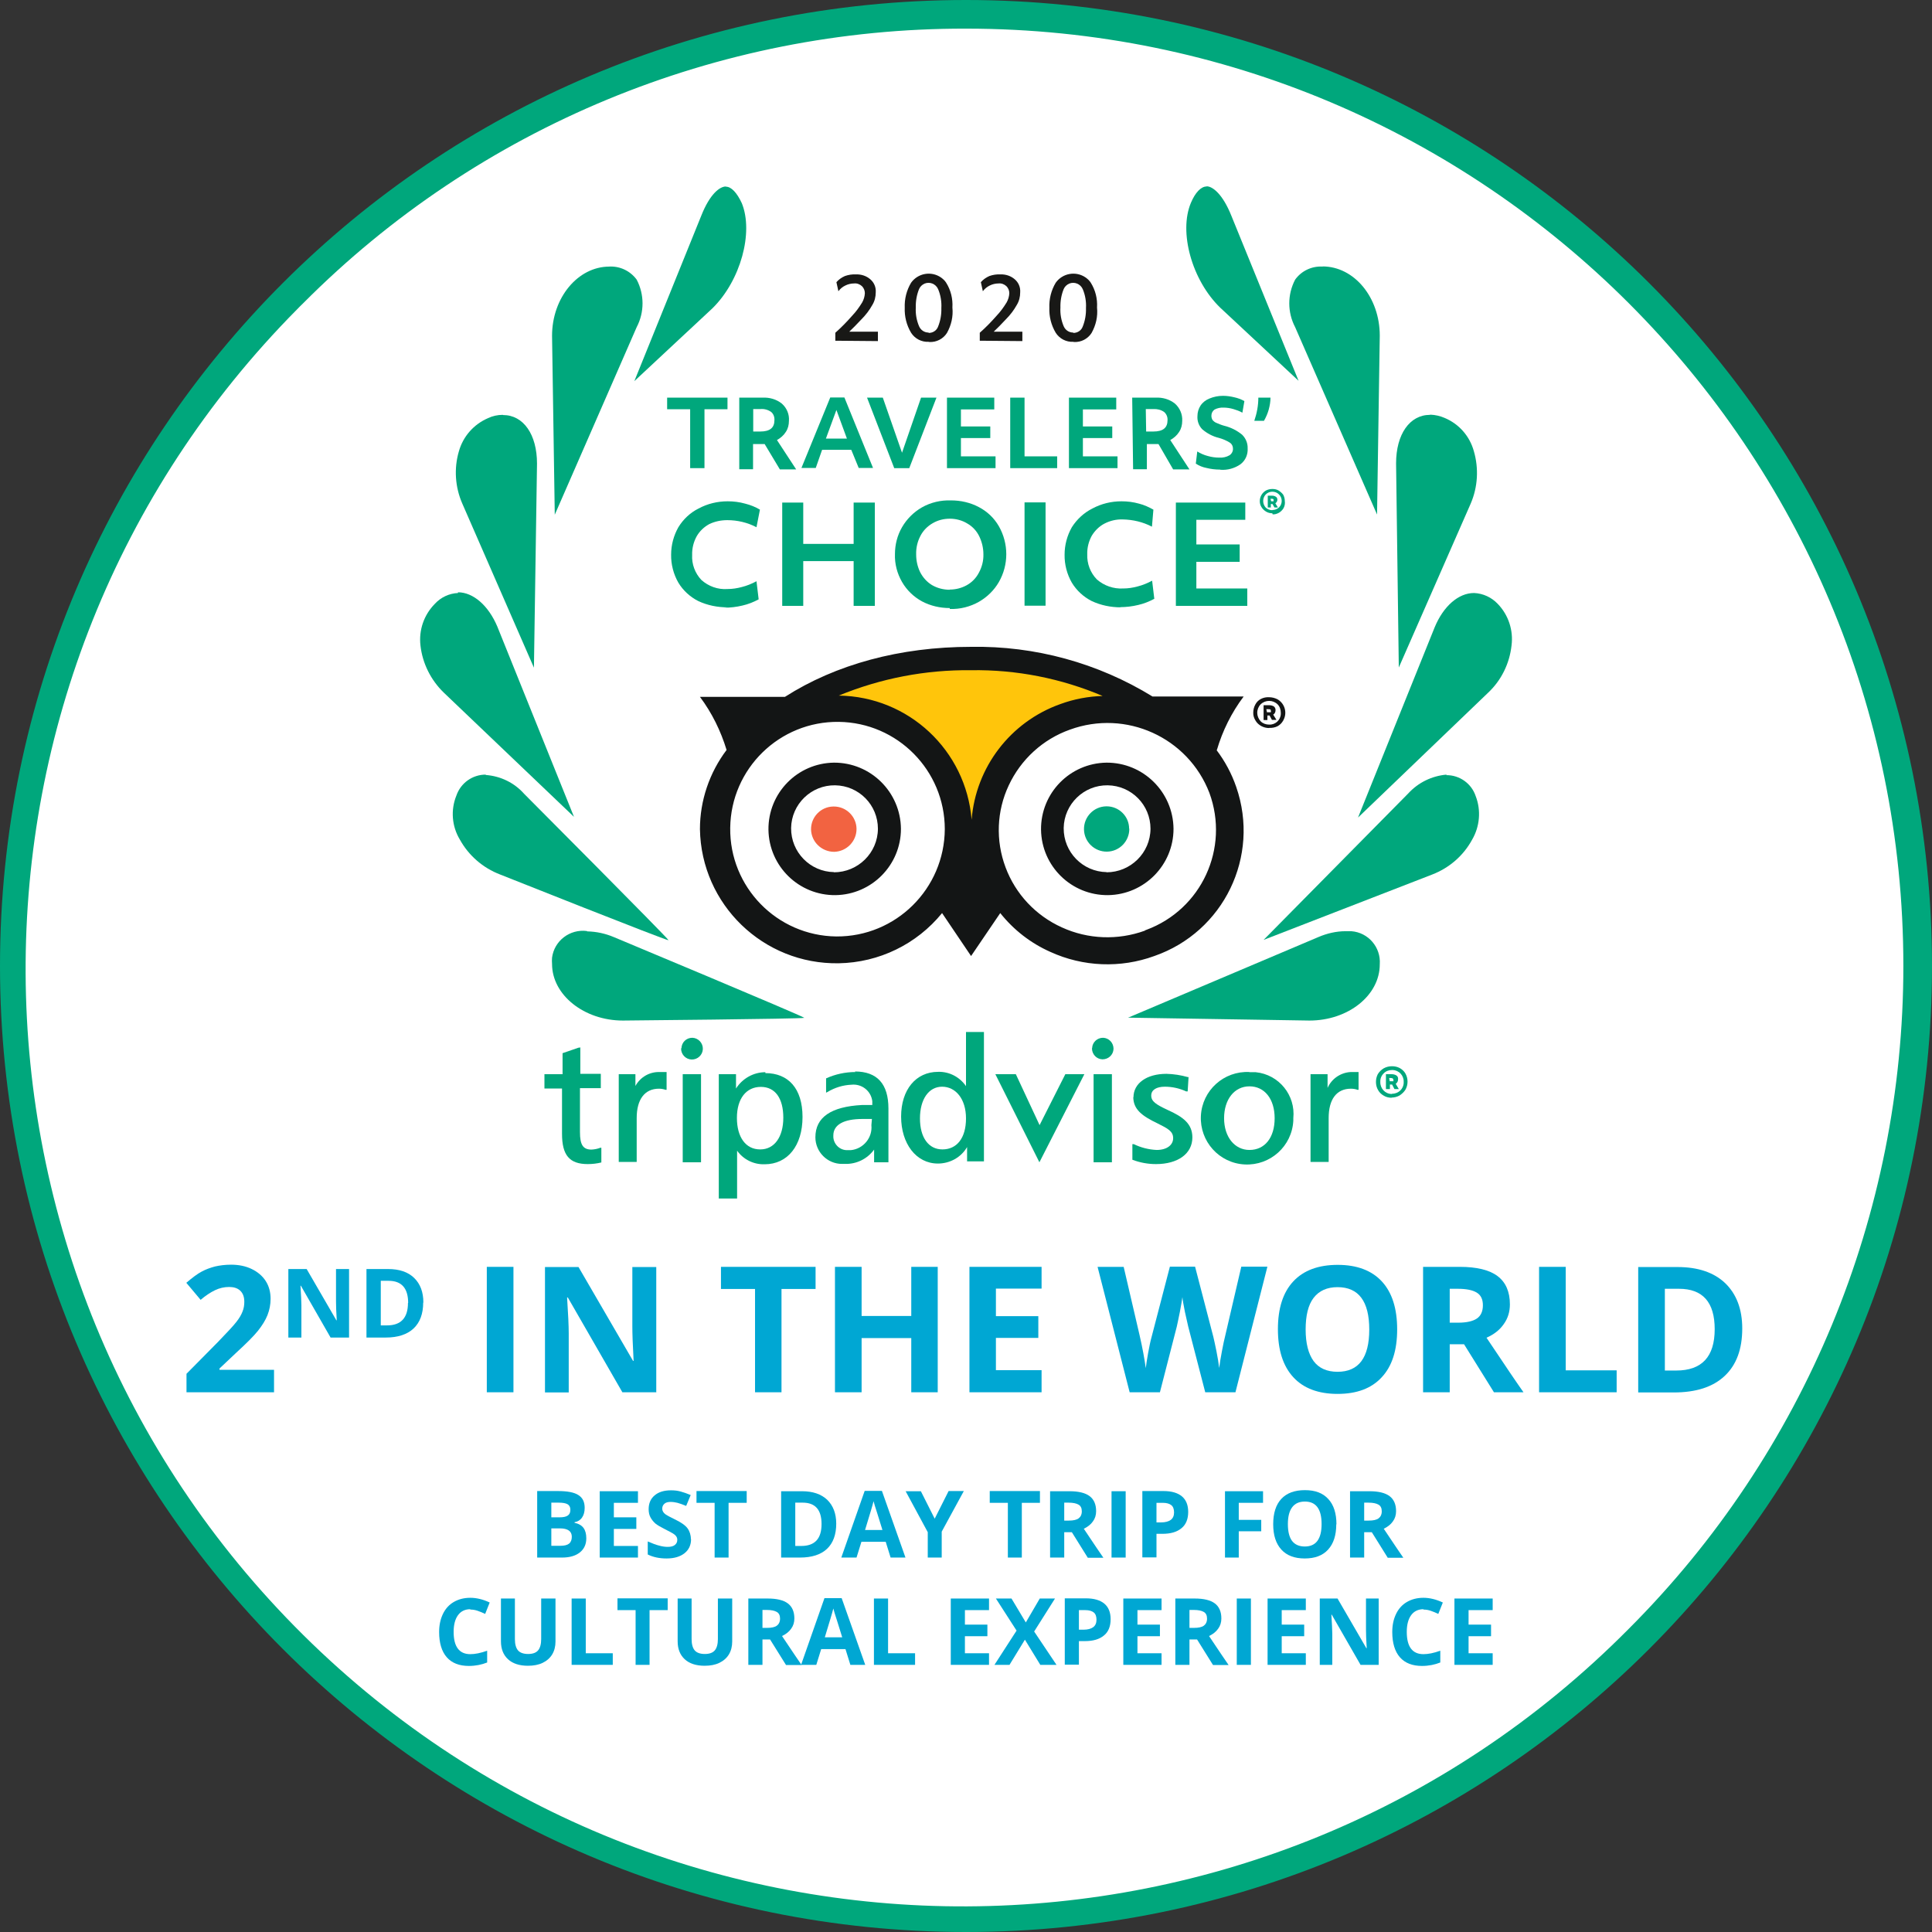<?xml version="1.0" encoding="UTF-8"?><svg id="Layer_2" xmlns="http://www.w3.org/2000/svg" width="106.6" height="106.6" xmlns:xlink="http://www.w3.org/1999/xlink" viewBox="0 0 106.6 106.6"><rect x="0" y="0" width="106.6" height="106.6" fill="#333333" stroke="none"/><defs><clipPath id="clippath"><rect x="9.9" y="65.49" width="86.79" height="14.17" fill="none" stroke-width="0"/></clipPath></defs><g id="Layer_2-2"><path d="m53.3.79c29,0,52.51,23.51,52.51,52.51s-23.51,52.51-52.51,52.51S.79,82.3.79,53.3,24.3.79,53.3.79" fill="#fff" stroke-width="0"/><path d="m53.3,1.58c28.56,0,51.72,23.16,51.72,51.72,0,13.72-5.45,26.87-15.15,36.57-20.1,20.29-52.85,20.44-73.14.34-20.29-20.1-20.44-52.85-.34-73.14.11-.11.22-.23.34-.34C26.41,7,39.58,1.55,53.3,1.58m0-1.58C23.86,0,0,23.86,0,53.3s23.86,53.3,53.3,53.3,53.3-23.86,53.3-53.3S82.73,0,53.3,0" fill="#00a77c" stroke-width="0"/><path d="m44.15,39.16c2.81-.35,10.79-.6,8.61,10.76l2.48-.2c-1.09-7,1.18-10.58,8.29-10.92-11.78-6.43-18.49.24-19.38.35" fill="#ffc50b" stroke-width="0"/><path d="m47.26,45.72c.01.69-.54,1.26-1.23,1.28-.69,0-1.26-.54-1.28-1.23-.01-.69.54-1.26,1.23-1.27h.03c.68,0,1.24.55,1.25,1.23" fill="#f26341" stroke-width="0"/><path d="m62.31,45.72c.01.69-.54,1.26-1.23,1.27s-1.26-.54-1.27-1.23c-.01-.69.54-1.26,1.23-1.27h.02c.68,0,1.24.55,1.24,1.23" fill="#00a77c" stroke-width="0"/><path d="m63.17,51.35c-1.49.54-3.14.48-4.58-.18-1.44-.65-2.56-1.84-3.11-3.32-.55-1.47-.49-3.1.18-4.52.67-1.43,1.88-2.54,3.37-3.07,3.09-1.13,6.52.42,7.7,3.49,1.12,3.05-.43,6.43-3.49,7.56-.02,0-.04.02-.07.03m-17.03.33c-3.27-.04-5.89-2.72-5.85-5.99s2.72-5.89,5.99-5.85c3.24.04,5.85,2.68,5.85,5.92-.02,3.29-2.7,5.94-5.98,5.92h0m14.72-13.27c-.81.02-1.61.17-2.37.45-2.75.98-4.66,3.48-4.89,6.38-.31-3.83-3.48-6.8-7.33-6.85,2.31-.95,4.79-1.43,7.3-1.4,2.5-.04,4.98.45,7.28,1.43m6.28,2.98c.31-1.06.81-2.07,1.48-2.96h-5.03c-3.01-1.85-6.48-2.8-10.01-2.74-3.92,0-7.47.97-10.27,2.76h-4.69c.66.88,1.15,1.88,1.47,2.93-.95,1.26-1.47,2.8-1.47,4.37.07,4.16,3.5,7.47,7.66,7.4,2.22-.04,4.3-1.05,5.7-2.77l1.6,2.37,1.61-2.37c.74.93,1.68,1.66,2.76,2.14,1.81.83,3.88.91,5.74.23,3.83-1.33,5.85-5.5,4.52-9.33-.25-.73-.62-1.42-1.09-2.04" fill="#131515" stroke-width="0"/><path d="m46.02,48.12c-1.32-.02-2.38-1.1-2.37-2.43.02-1.32,1.11-2.38,2.43-2.36,1.31.02,2.36,1.08,2.36,2.4-.01,1.33-1.1,2.4-2.43,2.4m0-6.05c-2.02.03-3.63,1.68-3.61,3.7.03,2.02,1.68,3.63,3.7,3.61,2-.03,3.61-1.66,3.61-3.66-.02-2.03-1.67-3.66-3.7-3.65" fill="#131515" stroke-width="0"/><path d="m61.06,48.12c-1.32-.02-2.38-1.1-2.37-2.43.02-1.32,1.11-2.38,2.43-2.36,1.31.02,2.36,1.08,2.36,2.4-.01,1.33-1.1,2.4-2.43,2.4m0-6.05c-2.02.03-3.63,1.68-3.61,3.7.03,2.02,1.68,3.63,3.7,3.61,2-.03,3.61-1.66,3.61-3.66-.02-2.03-1.67-3.66-3.7-3.65" fill="#131515" stroke-width="0"/><polygon points="38.63 59.27 37.67 59.27 37.67 64.13 38.68 64.13 38.68 59.27 38.63 59.27" fill="#00a77c" stroke-width="0"/><polygon points="58.78 59.27 57.36 62.08 56.05 59.27 54.92 59.27 57.35 64.13 59.83 59.27 58.78 59.27" fill="#00a77c" stroke-width="0"/><polygon points="61.3 59.27 60.34 59.27 60.34 64.13 61.35 64.13 61.35 59.27 61.3 59.27" fill="#00a77c" stroke-width="0"/><polygon points="38.08 22.58 36.81 22.58 36.81 21.94 40.14 21.94 40.14 22.58 38.87 22.58 38.87 25.83 38.08 25.83 38.08 22.58" fill="#00a77c" stroke-width="0"/><path d="m46.73,24.2l-.58-1.58-.58,1.58h1.16,0Zm-.93-2.27h.79l1.58,3.89h-.79l-.41-1h-1.61l-.35,1h-.79l1.59-3.89h0Z" fill="#00a77c" stroke-width="0"/><polygon points="47.84 21.94 48.71 21.94 49.77 24.98 50.82 21.94 51.67 21.94 50.17 25.83 49.34 25.83 47.84 21.94" fill="#00a77c" stroke-width="0"/><polygon points="52.25 21.94 54.86 21.94 54.86 22.59 53.02 22.59 53.02 23.53 54.64 23.53 54.64 24.17 53.02 24.17 53.02 25.18 54.93 25.18 54.93 25.83 52.25 25.83 52.25 21.94" fill="#00a77c" stroke-width="0"/><polygon points="55.74 21.94 56.53 21.94 56.53 25.18 58.33 25.18 58.33 25.83 55.74 25.83 55.74 21.94" fill="#00a77c" stroke-width="0"/><polygon points="58.98 21.94 61.59 21.94 61.59 22.59 59.75 22.59 59.75 23.53 61.37 23.53 61.37 24.17 59.75 24.17 59.75 25.18 61.66 25.18 61.66 25.83 58.98 25.83 58.98 21.94" fill="#00a77c" stroke-width="0"/><polygon points="43.16 27.73 44.32 27.73 44.32 30.01 47.1 30.01 47.1 27.73 48.27 27.73 48.27 33.43 47.1 33.43 47.1 30.96 44.32 30.96 44.32 33.43 43.16 33.43 43.16 27.73" fill="#00a77c" stroke-width="0"/><rect x="56.53" y="27.72" width="1.16" height="5.7" fill="#00a77c" stroke-width="0"/><polygon points="64.88 27.73 68.71 27.73 68.71 28.68 66.01 28.68 66.01 30.04 68.4 30.04 68.4 31 66.01 31 66.01 32.47 68.82 32.47 68.82 33.43 64.88 33.43 64.88 27.73" fill="#00a77c" stroke-width="0"/><path d="m46.09,18.8v-.44c.33-.29.64-.61.93-.94.21-.22.39-.47.55-.73.09-.16.14-.33.15-.51,0-.15-.06-.29-.16-.39-.12-.11-.28-.17-.44-.15-.16,0-.33.04-.47.11-.15.07-.29.18-.39.32l-.11-.5c.13-.15.29-.26.47-.34.2-.07.4-.1.61-.09.29-.01.57.08.79.27.21.18.32.44.3.72,0,.25-.06.49-.19.7-.16.29-.37.56-.6.79-.26.28-.49.51-.67.68h1.58v.52l-2.33-.02h-.02Z" fill="#181816" stroke-width="0"/><path d="m51.24,18.37c.23,0,.44-.13.52-.35.13-.32.19-.67.18-1.02.02-.36-.04-.72-.18-1.05-.13-.29-.46-.42-.75-.3-.13.06-.24.16-.3.3-.13.32-.19.67-.18,1.02-.02.35.04.7.18,1.03.09.21.29.35.53.35m0,.51c-.39.02-.76-.17-.97-.5-.25-.42-.37-.9-.35-1.38-.02-.48.1-.96.35-1.38.38-.53,1.11-.66,1.65-.29h0c.11.08.21.17.28.28.26.41.38.89.35,1.38.05.49-.06.97-.3,1.4-.21.33-.58.52-.97.5" fill="#181816" stroke-width="0"/><path d="m54.06,18.8v-.44c.33-.29.64-.61.93-.94.21-.22.39-.47.55-.73.09-.16.14-.33.15-.51,0-.15-.06-.29-.16-.39-.12-.11-.28-.17-.44-.15-.16,0-.33.04-.47.11-.15.07-.29.18-.39.32l-.11-.5c.13-.15.29-.26.47-.34.2-.07.4-.1.61-.09.29-.01.57.08.79.27.21.18.32.44.3.72,0,.25-.06.49-.19.7-.16.29-.37.56-.6.79-.26.28-.49.51-.67.68h1.58v.52l-2.33-.02h-.02Z" fill="#181816" stroke-width="0"/><path d="m59.22,18.37c.23,0,.44-.13.52-.35.13-.32.19-.67.18-1.02.02-.36-.04-.72-.18-1.05-.13-.29-.46-.42-.75-.3-.13.06-.24.16-.3.3-.13.32-.19.67-.18,1.02-.02.35.04.7.18,1.03.09.21.29.35.53.35m0,.51c-.39.02-.76-.17-.97-.5-.25-.42-.37-.9-.35-1.38-.02-.48.1-.96.35-1.38.38-.53,1.11-.66,1.65-.29h0c.11.08.21.17.28.28.26.41.38.89.35,1.38.05.49-.06.97-.3,1.4-.21.33-.58.52-.97.5" fill="#181816" stroke-width="0"/><path d="m69.92,39.3h.09s.07,0,.11,0c.01-.03.01-.06,0-.08,0-.06,0-.09-.14-.09h-.11l.04.18h.01Zm-.21-.39h.31c.1,0,.19.02.27.07.06.05.09.12.09.2,0,.1-.04.2-.13.25l.18.29h-.25l-.13-.24h-.12v.25h-.21v-.82h0Zm.31,1.07c.34.02.63-.24.65-.58v-.07c0-.18-.06-.35-.18-.47-.26-.25-.67-.25-.93,0-.12.12-.19.29-.19.47,0,.17.07.34.19.47.12.12.29.18.46.18m0,.19c-.15,0-.3-.04-.43-.11s-.25-.18-.32-.31c-.08-.13-.13-.28-.12-.44,0-.15.04-.3.11-.43.07-.14.18-.25.32-.32s.29-.1.45-.09c.15,0,.31.04.45.11.41.23.56.75.33,1.16,0,0,0,.02-.01.02-.07.13-.18.24-.31.31-.14.07-.3.1-.45.09" fill="#131515" stroke-width="0"/><path d="m32.38,51.37c-.94-.12-1.8.54-1.92,1.47h0c-.01.12-.01.23,0,.35,0,1.71,1.77,3.12,3.91,3.12,0,0,9.84-.09,10.01-.15-.13-.12-10.5-4.45-10.5-4.45-.47-.2-.97-.31-1.48-.32" fill="#00a77c" stroke-width="0"/><path d="m33.62,14.71c-1.73,0-3.16,1.71-3.16,3.82l.15,9.87,4.52-10.35c.43-.82.43-1.8,0-2.62-.36-.49-.94-.76-1.54-.72" fill="#00a77c" stroke-width="0"/><path d="m81.33,32.72c-.86,0-1.69.73-2.17,1.89l-4.23,10.5,7.19-6.9c.72-.68,1.17-1.6,1.28-2.59.11-.84-.17-1.69-.76-2.3-.34-.36-.81-.58-1.31-.6" fill="#00a77c" stroke-width="0"/><path d="m25.27,32.72c-.49.02-.95.24-1.28.6-.6.61-.89,1.45-.79,2.3.11.98.57,1.9,1.28,2.59l7.19,6.86-4.23-10.5c-.49-1.16-1.33-1.89-2.17-1.89" fill="#00a77c" stroke-width="0"/><path d="m62.25,56.15l10,.16c2.14,0,3.88-1.39,3.88-3.1.07-.94-.63-1.76-1.57-1.83h0c-.11,0-.22,0-.32,0-.51,0-1.02.12-1.49.32l-10.48,4.44h-.02Z" fill="#00a77c" stroke-width="0"/><path d="m72.99,14.71c-.6-.04-1.18.23-1.53.72-.43.82-.43,1.8,0,2.62l4.52,10.34.15-9.87c0-2.11-1.41-3.82-3.16-3.82" fill="#00a77c" stroke-width="0"/><path d="m26.8,42.74c-.73,0-1.38.46-1.62,1.16-.32.79-.25,1.69.19,2.42.49.89,1.28,1.57,2.22,1.93,0,0,9.12,3.63,9.3,3.63-.07-.15-7.97-8.08-7.97-8.08-.54-.61-1.3-.98-2.12-1.04" fill="#00a77c" stroke-width="0"/><path d="m79.82,42.74c-.82.07-1.57.44-2.12,1.04l-7.98,8.08,9.31-3.61c.93-.36,1.71-1.03,2.19-1.91.43-.73.51-1.63.2-2.42-.23-.69-.89-1.16-1.62-1.15" fill="#00a77c" stroke-width="0"/><path d="m66.57,10.29c-.3,0-.62.33-.86.9-.68,1.61.05,4.27,1.62,5.79l4.32,4.03-3.71-9.11c-.48-1.2-1.04-1.62-1.36-1.62" fill="#00a77c" stroke-width="0"/><path d="m40.05,10.29c-.33,0-.88.4-1.36,1.62l-3.69,9.12,4.32-4.03c1.54-1.52,2.27-4.17,1.61-5.79-.27-.58-.58-.91-.88-.91" fill="#00a77c" stroke-width="0"/><path d="m27.74,22.89c-.28,0-.56.06-.81.18-.79.34-1.38,1.01-1.61,1.83-.28.95-.21,1.98.19,2.89l3.95,9.05.17-11.26c0-1.61-.75-2.68-1.87-2.68" fill="#00a77c" stroke-width="0"/><path d="m78.9,22.89c-1.12,0-1.87,1.07-1.87,2.68l.15,11.26,3.97-9.05c.39-.91.45-1.93.17-2.89-.23-.83-.82-1.5-1.61-1.83-.25-.11-.52-.17-.79-.18" fill="#00a77c" stroke-width="0"/><path d="m60.25,57.84c0,.33.25.6.58.61.33,0,.6-.25.61-.58,0-.33-.25-.6-.58-.61-.32,0-.59.25-.6.57h0" fill="#00a77c" stroke-width="0"/><path d="m31.94,57.8l-.9.31v1.16h-1v.79h.97v2.5c0,1.18.41,1.67,1.42,1.67.25,0,.51-.03.75-.09v-.81h-.06c-.15.06-.32.09-.48.1-.47,0-.64-.26-.64-.97v-2.42h1.15v-.79h-1.13v-1.46l-.07.02h0Z" fill="#00a77c" stroke-width="0"/><path d="m35.06,60.06v-.79h-.92v4.84h.99v-2.42c0-1.03.44-1.62,1.23-1.62.12,0,.24.02.36.06h.06v-.98h-.43c-.58,0-1.1.34-1.34.87" fill="#00a77c" stroke-width="0"/><path d="m41.94,63.42c-.79,0-1.28-.67-1.28-1.74s.52-1.71,1.32-1.71,1.24.64,1.24,1.7-.49,1.75-1.27,1.75m.28-4.26c-.66,0-1.27.35-1.62.9v-.79h-.95v6.86h1.01v-2.64c.35.49.92.77,1.52.75,1.27,0,2.09-1.03,2.09-2.61s-.79-2.42-2.05-2.42" fill="#00a77c" stroke-width="0"/><path d="m62.53,60.52c0,.69.47,1.05,1.35,1.47.56.28.85.43.85.81s-.35.65-.91.65c-.44-.02-.87-.13-1.26-.32h-.08v.86c.42.16.86.24,1.3.24,1.22,0,2.01-.58,2.01-1.47,0-.75-.5-1.13-1.37-1.52-.64-.3-.9-.47-.9-.79s.3-.49.75-.49c.41,0,.81.09,1.18.26h.08l.05-.79h-.04c-.39-.11-.78-.17-1.18-.18-1.09,0-1.82.52-1.82,1.3" fill="#00a77c" stroke-width="0"/><path d="m68.94,63.45c-.81,0-1.4-.71-1.4-1.75s.57-1.76,1.4-1.76,1.39.69,1.39,1.76-.54,1.75-1.39,1.75m0-4.3c-1.41-.07-2.61,1.01-2.68,2.42s1.01,2.61,2.42,2.68,2.61-1.01,2.68-2.42h0v-.13c.13-1.27-.79-2.41-2.07-2.54h-.35" fill="#00a77c" stroke-width="0"/><path d="m73.25,60.06v-.79h-.94v4.84h1v-2.42c0-1.03.43-1.62,1.23-1.62.12,0,.25.02.36.06h.06v-.98h-.43c-.57.03-1.07.38-1.29.9" fill="#00a77c" stroke-width="0"/><path d="m37.58,57.84c-.01.33.25.61.58.62s.61-.25.62-.58-.25-.61-.58-.62h0c-.33,0-.59.25-.6.58h0" fill="#00a77c" stroke-width="0"/><path d="m70.13,27.66h.14v-.06c0-.06,0-.08-.11-.08h-.06l.04.15h-.01Zm-.17-.31h.24c.07,0,.14.02.2.06.05.03.08.09.08.16,0,.08-.04.15-.11.2l.14.23h-.19l-.11-.19h-.09v.19h-.17v-.64h0Zm.25.79c.13,0,.26-.05.36-.14.2-.2.2-.52,0-.72h0c-.1-.1-.23-.15-.37-.15-.13,0-.26.05-.36.15-.19.2-.19.52,0,.73.1.09.22.14.36.14m0,.17c-.12,0-.24-.03-.34-.09s-.19-.14-.25-.24c-.07-.1-.1-.22-.1-.34,0-.24.13-.46.33-.58.11-.06.23-.09.36-.09.12,0,.24.02.34.08s.19.14.26.23c.06.11.09.23.09.35.02.14,0,.27-.07.4-.06.1-.15.19-.25.25-.11.06-.23.1-.35.09" fill="#00a77c" stroke-width="0"/><path d="m76.68,59.66h.09s.07,0,.11,0c.01-.02.01-.05,0-.08,0-.07-.05-.1-.14-.1h-.09l.03.18h0Zm-.2-.39h.31c.09,0,.18.02.26.07.07.05.1.12.09.21,0,.1-.04.19-.13.25l.17.29h-.24l-.13-.25h-.12v.25h-.22v-.82h0Zm.32,1.08c.17,0,.34-.06.47-.19.12-.12.19-.29.18-.47.01-.35-.26-.64-.61-.65h-.04c-.17,0-.34.06-.46.19-.12.12-.19.29-.18.47-.01.35.26.65.61.66h.03m0,.21c-.15,0-.31-.03-.44-.11-.13-.07-.25-.18-.32-.31-.08-.13-.12-.29-.12-.45,0-.15.03-.29.1-.43.08-.13.19-.24.32-.32.14-.08.3-.12.46-.12.15,0,.3.03.43.1s.25.18.32.31c.15.27.15.61,0,.88-.08.13-.19.23-.32.32-.14.08-.3.12-.46.12" fill="#00a77c" stroke-width="0"/><path d="m48.08,62.08c.07.69-.44,1.31-1.13,1.38h-.18c-.41.02-.76-.3-.79-.71v-.1c0-.59.57-.91,1.61-.91h.52l-.03.34h0Zm-.88-2.93c-.56,0-1.11.12-1.62.35v.79l.08-.04c.4-.24.85-.38,1.32-.4.57-.06,1.08.34,1.15.91v.21h-.57c-1.71.09-2.57.68-2.57,1.78,0,.81.66,1.47,1.47,1.47h.15c.64.02,1.24-.27,1.62-.79v.7h.79v-2.97c0-1.35-.62-2.04-1.85-2.04" fill="#00a77c" stroke-width="0"/><path d="m52,63.42c-.77,0-1.24-.66-1.24-1.71s.48-1.75,1.22-1.75,1.32.66,1.32,1.75-.51,1.71-1.3,1.71m1.3-6.48v2.99c-.35-.51-.93-.81-1.54-.79-1.23,0-2.04.99-2.04,2.47s.82,2.59,2.03,2.59c.66,0,1.28-.34,1.61-.91v.79h.93v-7.14h-.99,0Z" fill="#00a77c" stroke-width="0"/><path d="m61.85,33.51c-.56,0-1.11-.11-1.62-.35-.45-.23-.83-.58-1.09-1.01-.27-.47-.41-1.01-.4-1.55,0-.53.14-1.05.4-1.51.28-.44.67-.8,1.13-1.03.5-.27,1.05-.4,1.61-.4.33,0,.65.04.97.13.28.07.54.19.79.33l-.08.94c-.5-.26-1.05-.39-1.62-.4-.35-.01-.69.07-1,.23-.29.15-.53.39-.7.67-.17.31-.26.66-.25,1.02-.02.52.17,1.02.53,1.39.4.35.92.53,1.45.5.27,0,.53-.04.79-.11.28-.07.55-.18.81-.32l.12,1c-.28.15-.58.27-.89.34-.33.08-.67.12-1.01.12" fill="#00a77c" stroke-width="0"/><path d="m52.4,32.53c.33,0,.65-.08.94-.24s.52-.4.67-.69c.17-.31.26-.66.25-1.02,0-.34-.08-.68-.23-.99-.14-.29-.37-.54-.65-.7-.29-.18-.63-.27-.97-.27s-.66.08-.95.25c-.28.16-.52.4-.67.69-.17.32-.25.67-.24,1.03,0,.34.07.67.22.98.15.29.37.54.65.71.29.17.63.26.98.26m0,1.01c-.53,0-1.06-.12-1.53-.37-.46-.25-.84-.62-1.1-1.07-.27-.47-.41-1-.39-1.54,0-.52.13-1.03.39-1.48.26-.45.64-.83,1.09-1.09.49-.28,1.05-.41,1.62-.39.53,0,1.06.12,1.53.37.46.24.84.6,1.1,1.05.55.96.55,2.14,0,3.09-.26.45-.64.82-1.09,1.08-.49.28-1.05.42-1.61.4" fill="#00a77c" stroke-width="0"/><path d="m63.23,23.81h.4c.55,0,.79-.21.79-.63.01-.17-.06-.34-.19-.45-.17-.12-.38-.17-.59-.16h-.42l.02,1.24h0Zm-.76-1.87h1.29c.39-.02.77.09,1.07.33.27.24.42.59.4.95,0,.22-.05.43-.17.61-.12.19-.29.34-.49.45l1.06,1.62h-.9l-.81-1.4h-.64v1.39h-.76l-.05-3.94h0Z" fill="#00a77c" stroke-width="0"/><path d="m67.31,25.91c-.25,0-.5-.03-.74-.09-.21-.04-.41-.12-.59-.24l.08-.67c.18.11.38.2.58.25.21.06.42.09.64.09.19.01.39-.03.56-.13.12-.08.2-.22.19-.37,0-.13-.06-.25-.16-.32-.19-.12-.4-.21-.62-.27-.34-.08-.65-.25-.91-.47-.19-.19-.29-.46-.27-.73,0-.21.06-.41.17-.58.12-.18.29-.31.49-.39.24-.1.49-.15.75-.15.21,0,.42.03.62.08.19.04.38.11.56.21l-.11.64c-.16-.09-.33-.15-.5-.2-.17-.05-.36-.08-.54-.08-.17-.01-.35.03-.5.11-.11.08-.17.2-.17.34,0,.08.02.16.06.23.06.07.13.13.21.16.14.06.28.12.43.16.37.09.71.26,1,.5.2.2.31.47.3.75.02.34-.12.67-.4.88-.32.22-.71.33-1.1.3" fill="#00a77c" stroke-width="0"/><path d="m69.21,23.21c.14-.41.22-.84.22-1.27h.67c0,.23-.04.45-.1.67-.06.21-.15.42-.26.61h-.53Z" fill="#00a77c" stroke-width="0"/><path d="m40.14,33.51c-.56,0-1.11-.11-1.62-.35-.45-.23-.83-.58-1.09-1.01-.27-.47-.41-1.01-.4-1.55,0-.53.14-1.05.4-1.51.27-.44.65-.8,1.11-1.03.5-.27,1.05-.4,1.61-.4.33,0,.65.04.97.13.28.07.56.18.81.33l-.19.97c-.5-.26-1.05-.39-1.61-.39-.35,0-.69.07-1,.22-.29.16-.53.39-.69.67-.17.31-.26.66-.25,1.02-.03.52.16,1.02.51,1.39.39.35.91.54,1.44.5.27,0,.53-.04.79-.11.28-.07.55-.18.81-.32l.12,1c-.28.15-.58.27-.89.34-.33.08-.67.12-1.02.12" fill="#00a77c" stroke-width="0"/><path d="m41.55,23.81h.39c.55,0,.79-.21.79-.63.01-.17-.05-.34-.18-.45-.17-.12-.38-.18-.59-.16h-.4v1.24h-.01Zm-.76-1.87h1.28c.39-.02.77.09,1.07.33.27.24.42.59.39.95,0,.22-.05.43-.17.61-.12.19-.29.34-.49.45l1.06,1.62h-.9l-.84-1.4h-.64v1.39h-.76v-3.94h0Z" fill="#00a77c" stroke-width="0"/><g clip-path="url(#clippath)"><path d="m15.13,76.82h-4.84v-1.02l1.74-1.76c.51-.53.85-.89,1.01-1.1.16-.2.27-.39.34-.57.07-.17.1-.35.1-.54,0-.28-.08-.48-.23-.62-.15-.14-.36-.2-.61-.2-.27,0-.53.06-.78.18s-.52.3-.79.53l-.79-.94c.34-.29.62-.5.85-.62.22-.12.47-.21.73-.28.26-.06.56-.1.89-.1.43,0,.81.08,1.14.24.33.16.59.38.77.66.18.28.27.61.27.98,0,.32-.06.62-.17.9-.11.28-.29.57-.52.86-.23.29-.65.71-1.24,1.25l-.89.84v.07h3.01v1.23h0Z" fill="#00a7d3" stroke-width="0"/><path d="m19.26,73.8h-1.02l-1.64-2.86h-.02c.03.5.05.87.05,1.08v1.78h-.72v-3.78h1.01l1.64,2.83h.02c-.03-.49-.04-.84-.04-1.04v-1.79h.72v3.78Z" fill="#00a7d3" stroke-width="0"/><path d="m23.35,71.87c0,.62-.18,1.1-.53,1.43s-.87.5-1.53.5h-1.07v-3.78h1.19c.62,0,1.1.16,1.44.49.34.33.51.78.51,1.36h-.01Zm-.83.02c0-.81-.36-1.22-1.08-1.22h-.43v2.46h.34c.77,0,1.16-.41,1.16-1.24h0Z" fill="#00a7d3" stroke-width="0"/><path d="m26.86,76.82v-6.92h1.47v6.92h-1.47Z" fill="#00a7d3" stroke-width="0"/><path d="m36.2,76.82h-1.86l-3.01-5.23h-.04c.06.92.09,1.58.09,1.98v3.26h-1.31v-6.92h1.85l3.01,5.18h.03c-.05-.9-.07-1.53-.07-1.91v-3.27h1.32v6.92h-.01Z" fill="#00a7d3" stroke-width="0"/><path d="m43.13,76.82h-1.47v-5.7h-1.88v-1.22h5.22v1.22h-1.88v5.7h.01Z" fill="#00a7d3" stroke-width="0"/><path d="m51.74,76.82h-1.46v-2.99h-2.74v2.99h-1.47v-6.92h1.47v2.71h2.74v-2.71h1.46v6.92Z" fill="#00a7d3" stroke-width="0"/><path d="m57.47,76.82h-3.98v-6.92h3.98v1.2h-2.52v1.52h2.34v1.2h-2.34v1.78h2.52v1.21h0Z" fill="#00a7d3" stroke-width="0"/><path d="m68.17,76.82h-1.67l-.94-3.63c-.03-.13-.09-.4-.18-.8-.08-.41-.13-.68-.14-.82-.02.17-.07.44-.14.82-.08.38-.13.65-.17.81l-.93,3.62h-1.67l-1.77-6.92h1.44l.88,3.78c.16.7.27,1.3.34,1.81.02-.18.06-.46.13-.84s.13-.67.19-.88l1.01-3.88h1.39l1.01,3.88c.04.17.1.44.17.79s.12.66.15.92c.03-.25.08-.55.15-.92.07-.37.13-.66.19-.89l.88-3.78h1.44l-1.76,6.92h0Z" fill="#00a7d3" stroke-width="0"/><path d="m77.09,73.35c0,1.15-.28,2.03-.85,2.64-.57.62-1.38.92-2.44.92s-1.88-.31-2.44-.92c-.57-.62-.85-1.5-.85-2.65s.28-2.03.85-2.64,1.39-.91,2.45-.91,1.88.31,2.44.92.84,1.49.84,2.64Zm-5.05,0c0,.77.15,1.35.44,1.75.29.39.73.59,1.32.59,1.17,0,1.75-.78,1.75-2.33s-.58-2.34-1.75-2.34c-.58,0-1.02.2-1.32.59-.3.39-.44.98-.44,1.75h0Z" fill="#00a7d3" stroke-width="0"/><path d="m79.99,74.17v2.65h-1.47v-6.92h2.02c.94,0,1.64.17,2.09.51s.68.86.68,1.56c0,.41-.11.77-.34,1.09-.22.32-.54.57-.95.75,1.04,1.56,1.72,2.56,2.04,3.01h-1.63l-1.65-2.65h-.79Zm0-1.19h.47c.46,0,.81-.08,1.03-.23s.33-.4.33-.73-.11-.56-.34-.7-.58-.21-1.05-.21h-.44v1.87Z" fill="#00a7d3" stroke-width="0"/><path d="m84.92,76.82v-6.92h1.47v5.71h2.81v1.21h-4.28Z" fill="#00a7d3" stroke-width="0"/><path d="m96.13,73.3c0,1.14-.32,2.01-.97,2.62s-1.58.91-2.81.91h-1.96v-6.92h2.17c1.13,0,2.01.3,2.63.89.62.6.94,1.43.94,2.5h0Zm-1.52.04c0-1.49-.66-2.23-1.97-2.23h-.78v4.51h.63c1.41,0,2.12-.76,2.12-2.28Z" fill="#00a7d3" stroke-width="0"/></g><path d="m29.64,82.27h1.14c.52,0,.9.07,1.13.22.24.15.35.38.35.71,0,.22-.05.4-.15.54s-.24.22-.41.25v.03c.23.05.4.15.5.29s.15.33.15.57c0,.33-.12.59-.36.78s-.57.28-.98.28h-1.37v-3.66h0Zm.78,1.45h.45c.21,0,.36-.03.46-.1s.14-.17.14-.32c0-.14-.05-.24-.15-.3-.1-.06-.27-.09-.49-.09h-.41v.81h0Zm0,.62v.95h.51c.21,0,.37-.04.47-.12s.15-.21.15-.38c0-.3-.22-.46-.65-.46h-.48Z" fill="#00a7d3" stroke-width="0"/><path d="m35.2,85.94h-2.11v-3.66h2.11v.64h-1.33v.8h1.24v.64h-1.24v.94h1.33v.64Z" fill="#00a7d3" stroke-width="0"/><path d="m38.13,84.92c0,.33-.12.59-.36.78s-.57.29-.99.29c-.39,0-.74-.07-1.04-.22v-.72c.25.11.46.19.63.23.17.05.33.07.47.07.17,0,.3-.03.39-.1.09-.07.14-.16.14-.29,0-.07-.02-.14-.06-.19-.04-.06-.1-.11-.18-.16s-.24-.13-.47-.25c-.22-.11-.39-.21-.5-.3-.11-.1-.2-.21-.27-.34-.07-.13-.1-.28-.1-.45,0-.32.11-.58.33-.76.22-.19.52-.28.91-.28.19,0,.37.02.54.07s.35.11.54.19l-.25.6c-.2-.08-.36-.14-.48-.17s-.25-.05-.38-.05c-.15,0-.26.03-.34.1s-.12.16-.12.27c0,.07.02.13.05.18s.08.1.15.15.23.13.49.26c.34.16.58.33.7.49s.19.37.19.6h0Z" fill="#00a7d3" stroke-width="0"/><path d="m40.21,85.94h-.78v-3.02h-1v-.65h2.77v.65h-1v3.02h.01Z" fill="#00a7d3" stroke-width="0"/><path d="m46.14,84.07c0,.6-.17,1.07-.51,1.39s-.84.48-1.49.48h-1.04v-3.66h1.15c.6,0,1.06.16,1.39.47.33.32.5.76.5,1.32Zm-.81.02c0-.79-.35-1.18-1.04-1.18h-.41v2.39h.33c.75,0,1.12-.4,1.12-1.21h0Z" fill="#00a7d3" stroke-width="0"/><path d="m49.14,85.94l-.27-.87h-1.34l-.27.87h-.84l1.29-3.68h.95l1.3,3.68h-.84.02Zm-.45-1.52c-.25-.79-.38-1.24-.42-1.34-.03-.1-.05-.19-.07-.25-.05.21-.21.74-.47,1.59h.96Z" fill="#00a7d3" stroke-width="0"/><path d="m51.58,83.78l.76-1.51h.84l-1.22,2.24v1.43h-.77v-1.4l-1.22-2.26h.84l.76,1.51h0Z" fill="#00a7d3" stroke-width="0"/><path d="m56.39,85.94h-.78v-3.02h-1v-.65h2.77v.65h-1v3.02h.01Z" fill="#00a7d3" stroke-width="0"/><path d="m58.72,84.53v1.41h-.78v-3.66h1.07c.5,0,.87.09,1.11.27s.36.46.36.83c0,.22-.06.41-.18.57-.12.17-.29.3-.5.4.55.82.91,1.36,1.08,1.6h-.86l-.88-1.41h-.42Zm0-.63h.25c.25,0,.43-.04.54-.12s.18-.21.18-.39-.06-.3-.18-.37-.3-.11-.55-.11h-.24v.99h0Z" fill="#00a7d3" stroke-width="0"/><path d="m61.33,85.94v-3.66h.78v3.66h-.78Z" fill="#00a7d3" stroke-width="0"/><path d="m65.56,83.42c0,.39-.12.7-.37.9-.25.21-.6.31-1.05.31h-.33v1.3h-.78v-3.66h1.17c.44,0,.78.1,1.01.29s.35.48.35.86h0Zm-1.75.58h.25c.24,0,.42-.05.54-.14s.18-.23.18-.41-.05-.32-.15-.4-.25-.13-.47-.13h-.35v1.09h0Z" fill="#00a7d3" stroke-width="0"/><path d="m68.35,85.94h-.76v-3.66h2.1v.64h-1.34v.94h1.24v.63h-1.24v1.45Z" fill="#00a7d3" stroke-width="0"/><path d="m73.73,84.1c0,.61-.15,1.07-.45,1.4-.3.33-.73.49-1.29.49s-.99-.16-1.29-.49-.45-.79-.45-1.4.15-1.08.45-1.4c.3-.32.73-.48,1.3-.48s.99.16,1.29.49c.3.32.45.79.45,1.4h0Zm-2.67,0c0,.41.08.72.23.92s.39.31.7.31c.62,0,.93-.41.93-1.24s-.31-1.24-.92-1.24c-.31,0-.54.1-.7.31s-.24.52-.24.93h0Z" fill="#00a7d3" stroke-width="0"/><path d="m75.27,84.53v1.41h-.78v-3.66h1.07c.5,0,.87.09,1.11.27s.36.46.36.83c0,.22-.06.41-.18.57-.12.17-.29.3-.5.4.55.82.91,1.36,1.08,1.6h-.86l-.88-1.41h-.42Zm0-.63h.25c.25,0,.43-.04.54-.12s.18-.21.18-.39-.06-.3-.18-.37-.3-.11-.55-.11h-.24v.99h0Z" fill="#00a7d3" stroke-width="0"/><path d="m25.95,88.79c-.29,0-.52.11-.68.33s-.24.53-.24.92c0,.82.31,1.23.92,1.23.26,0,.57-.06.93-.19v.65c-.3.12-.64.19-1.01.19-.53,0-.94-.16-1.22-.48s-.42-.79-.42-1.39c0-.38.07-.71.21-1s.34-.51.6-.66.56-.23.91-.23.71.09,1.07.26l-.25.63c-.14-.07-.27-.12-.41-.17s-.27-.07-.41-.07v-.02Z" fill="#00a7d3" stroke-width="0"/><path d="m30.65,88.2v2.37c0,.27-.06.51-.18.71s-.3.36-.53.47-.5.16-.81.16c-.47,0-.84-.12-1.1-.36s-.39-.57-.39-.99v-2.36h.77v2.24c0,.28.06.49.17.62s.3.2.56.2.44-.07.55-.2.17-.34.17-.62v-2.24h.79Z" fill="#00a7d3" stroke-width="0"/><path d="m31.54,91.86v-3.66h.78v3.02h1.49v.64h-2.27Z" fill="#00a7d3" stroke-width="0"/><path d="m35.85,91.86h-.78v-3.02h-1v-.65h2.77v.65h-1v3.02h.01Z" fill="#00a7d3" stroke-width="0"/><path d="m40.4,88.2v2.37c0,.27-.06.51-.18.71s-.3.36-.53.47-.5.16-.81.16c-.47,0-.84-.12-1.1-.36s-.39-.57-.39-.99v-2.36h.77v2.24c0,.28.06.49.17.62s.3.2.56.2.44-.07.55-.2.17-.34.17-.62v-2.24h.79Z" fill="#00a7d3" stroke-width="0"/><path d="m42.07,90.45v1.41h-.78v-3.66h1.07c.5,0,.87.09,1.11.27s.36.46.36.83c0,.22-.06.41-.18.57-.12.17-.29.3-.5.4.55.82.91,1.36,1.08,1.6h-.86l-.88-1.41h-.42Zm0-.63h.25c.25,0,.43-.04.54-.12s.18-.21.18-.39-.06-.3-.18-.37-.3-.11-.55-.11h-.24v.99h0Z" fill="#00a7d3" stroke-width="0"/><path d="m46.92,91.86l-.27-.87h-1.34l-.27.87h-.84l1.29-3.68h.95l1.3,3.68h-.84.02Zm-.45-1.52c-.25-.79-.38-1.24-.42-1.34-.03-.1-.05-.19-.07-.25-.05.21-.21.74-.47,1.59h.96Z" fill="#00a7d3" stroke-width="0"/><path d="m48.22,91.86v-3.66h.78v3.02h1.49v.64h-2.27Z" fill="#00a7d3" stroke-width="0"/><path d="m54.57,91.86h-2.11v-3.66h2.11v.64h-1.33v.8h1.24v.64h-1.24v.94h1.33v.64Z" fill="#00a7d3" stroke-width="0"/><path d="m58.29,91.86h-.89l-.85-1.39-.85,1.39h-.83l1.22-1.89-1.14-1.77h.86l.79,1.32.77-1.32h.84l-1.15,1.82,1.24,1.85h0Z" fill="#00a7d3" stroke-width="0"/><path d="m61.28,89.34c0,.39-.12.7-.37.9-.25.21-.6.31-1.05.31h-.33v1.3h-.78v-3.66h1.17c.44,0,.78.1,1.01.29s.35.48.35.86h0Zm-1.75.58h.25c.24,0,.42-.05.54-.14s.18-.23.18-.41-.05-.32-.15-.4-.25-.13-.47-.13h-.35v1.09h0Z" fill="#00a7d3" stroke-width="0"/><path d="m64.09,91.86h-2.11v-3.66h2.11v.64h-1.33v.8h1.24v.64h-1.24v.94h1.33v.64Z" fill="#00a7d3" stroke-width="0"/><path d="m65.63,90.45v1.41h-.78v-3.66h1.07c.5,0,.87.09,1.11.27s.36.46.36.83c0,.22-.06.41-.18.57-.12.17-.29.3-.5.4.55.82.91,1.36,1.08,1.6h-.86l-.88-1.41h-.42Zm0-.63h.25c.25,0,.43-.04.54-.12s.18-.21.18-.39-.06-.3-.18-.37-.3-.11-.55-.11h-.24v.99h0Z" fill="#00a7d3" stroke-width="0"/><path d="m68.24,91.86v-3.66h.78v3.66h-.78Z" fill="#00a7d3" stroke-width="0"/><path d="m72.05,91.86h-2.11v-3.66h2.11v.64h-1.33v.8h1.24v.64h-1.24v.94h1.33v.64Z" fill="#00a7d3" stroke-width="0"/><path d="m76.06,91.86h-.99l-1.59-2.77h-.02c.03.49.05.84.05,1.05v1.72h-.69v-3.66h.98l1.59,2.74h.02c-.03-.48-.04-.81-.04-1.01v-1.73h.7v3.66h-.01Z" fill="#00a7d3" stroke-width="0"/><path d="m78.54,88.79c-.29,0-.52.11-.68.33s-.24.53-.24.92c0,.82.31,1.23.92,1.23.26,0,.57-.06.93-.19v.65c-.3.12-.64.19-1.01.19-.53,0-.94-.16-1.22-.48s-.42-.79-.42-1.39c0-.38.07-.71.21-1s.34-.51.6-.66.56-.23.91-.23.71.09,1.07.26l-.25.63c-.14-.07-.27-.12-.41-.17s-.27-.07-.41-.07v-.02Z" fill="#00a7d3" stroke-width="0"/><path d="m82.36,91.86h-2.11v-3.66h2.11v.64h-1.33v.8h1.24v.64h-1.24v.94h1.33v.64Z" fill="#00a7d3" stroke-width="0"/></g></svg>
